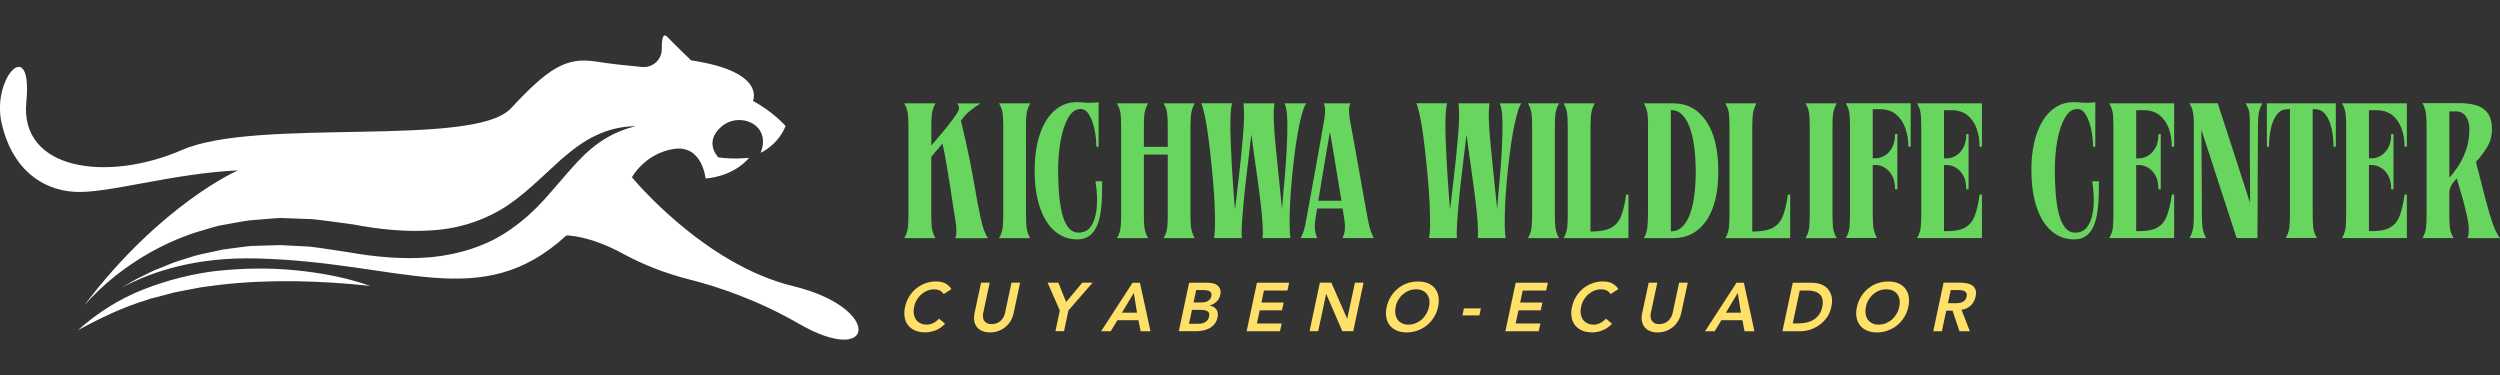 <?xml version="1.0" encoding="UTF-8"?>
<svg id="Layer_1" xmlns="http://www.w3.org/2000/svg" version="1.1" viewBox="0 0 400 60">
  <rect x="0" y="0" width="400" height="60" fill="#333333" stroke="none"/>
  <!-- Generator: Adobe Illustrator 29.0.1, SVG Export Plug-In . SVG Version: 2.1.0 Build 192)  -->
  <defs>
    <style>
      .st0 {
        fill: #68d65e;
      }

      .st1 {
        fill: #ffe068;
      }

      .st2 {
        fill: #fff;
      }
    </style>
  </defs>
  <g>
    <path class="st2" d="M126.93,45.79c-14.42-3.49-25.82-17.43-25.82-17.43,0,0,2.03-3.77,6.64-4.52,4.62-.75,5.14,4.71,5.14,4.71,0,0,4.24-.14,6.97-3.3,0,0-2.45.28-4.92-.07,0,0-2.43-2.4.49-4.92,2.92-2.52,8.1-.31,6.27,4.19,0,0,2.73-1.18,4-4.29,0,0-2.07-2.35-5.23-4,0,0,2.21-4.71-9.89-6.5,0,0-2.36-2.26-3.82-3.77-.73-.75-.89.5-.88,1.95.02,1.69-1.44,3.03-3.12,2.88-2.09-.19-4.86-.47-7.38-.87-4.88-.78-7.7,1.13-13.64,7.49-5.94,6.36-40.57,1.41-52.58,6.64-12.02,5.23-26.01,3.25-24.95-7.63,1.06-10.88-5.58-3.96-3.96,3.32,1.63,7.28,6.36,10.67,11.59,11.02,5.23.35,15.62-2.94,26.22-3.43,0,0-12.29,5.35-24.59,21.61,1.54-1.75,3.26-3.35,5.08-4.81,3.51-2.74,7.43-4.99,11.64-6.49,1.04-.4,2.12-.66,3.19-1,.54-.16,1.07-.32,1.61-.45l1.64-.3c1.1-.18,2.19-.43,3.29-.56l3.32-.27c.55-.03,1.11-.11,1.66-.11l1.66.06,3.33.12c2.19.21,4.4.56,6.57.84,4.08.78,8.21,1.21,12.23.98,4.04-.18,7.9-1.27,11.38-3.3,3.49-2.04,6.46-5.16,9.77-8.12,1.69-1.43,3.47-2.86,5.52-3.8,2.02-.96,4.21-1.47,6.37-1.47-2.1.5-4.06,1.37-5.78,2.57-1.73,1.19-3.21,2.7-4.63,4.31-1.43,1.6-2.82,3.3-4.33,4.96-1.51,1.66-3.22,3.21-5.11,4.54-3.77,2.74-8.39,4.13-12.87,4.58-4.52.4-8.98-.04-13.31-.8-2.07-.3-4.1-.65-6.15-.89l-3.09-.16-1.54-.08c-.51,0-1.02.03-1.54.04l-3.09.09c-1.03.07-2.04.25-3.06.37l-1.53.2c-.51.09-1,.23-1.51.33-1,.23-2.03.39-3.02.68l-2.96.93c-.98.33-1.92.79-2.9,1.15-.99.35-1.89.89-2.84,1.33-.96.43-1.84,1.01-2.75,1.54-.06.04-.12.08-.17.11,5-2.68,12.01-4.87,21.46-4.64,23.32.56,35.9,8.9,49.61-3.68,0,0,3.59-.06,9.05,2.92,3.36,1.83,6.94,3.19,10.65,4.13,4.46,1.13,10.87,3.25,17.52,7.09,12.25,7.07,13.47-2.54-.94-6.03Z"/>
    <path class="st2" d="M34.93,43.31c-4.11.47-8.16,1.5-12.01,3.01-3.86,1.51-7.39,3.79-10.44,6.49,3.61-1.94,7.2-3.67,11.03-4.83.46-.18.95-.3,1.43-.41l1.44-.38,1.44-.38c.48-.12.98-.19,1.47-.29.98-.17,1.95-.41,2.93-.56l2.96-.39c3.96-.46,7.96-.62,11.97-.58,4.02.07,8.05.31,12.1.76-3.86-1.36-7.92-2.11-12-2.51-4.09-.4-8.23-.35-12.34.09Z"/>
  </g>
  <g>
    <path class="st0" d="M144.7,16.53h4.99c-.18.33-.33.65-.43.96-.1.31-.17.68-.2,1.11-.03.43-.05,1-.05,1.7v2.99c.33-.39.74-.87,1.23-1.45.49-.57.99-1.17,1.48-1.79.49-.62.9-1.17,1.23-1.66.33-.49.49-.86.49-1.11,0-.29-.1-.53-.31-.74h3.76c-.53.31-1.1.71-1.71,1.22-.61.5-1.08,1.02-1.43,1.56.88,3.68,1.55,6.8,1.99,9.38.44,2.58.83,4.64,1.16,6.18.33,1.54.73,2.62,1.2,3.23h-5.27c.12-.23.19-.61.2-1.14,0-.53-.05-1.12-.17-1.76-.08-.47-.2-1.18-.34-2.12-.14-.94-.31-2.01-.49-3.2s-.38-2.4-.59-3.62c-.21-1.22-.42-2.33-.65-3.31-.12.16-.31.4-.57.69-.26.3-.5.58-.74.86-.24.28-.4.48-.48.6v9.21c0,1.03.04,1.79.12,2.29.08.5.27,1,.55,1.49h-4.99c.29-.49.47-.99.55-1.49.08-.5.12-1.27.12-2.29v-14.02c0-1.03-.04-1.79-.12-2.28-.08-.49-.27-.99-.55-1.48Z"/>
    <path class="st0" d="M159.85,38.09c.29-.49.47-.99.55-1.49.08-.5.12-1.27.12-2.29v-14.02c0-1.03-.04-1.79-.12-2.28-.08-.49-.27-.99-.55-1.48h4.99c-.18.33-.33.65-.43.96-.1.31-.17.68-.2,1.11-.03.43-.05,1-.05,1.7v14.02c0,1.03.04,1.79.12,2.29.08.5.27,1,.55,1.49h-4.99Z"/>
    <path class="st0" d="M165.55,27.25c0-2.22.28-4.14.83-5.78.55-1.63,1.34-2.9,2.36-3.79,1.02-.89,2.2-1.34,3.56-1.34.41,0,.73.02.96.05.23.03.52.05.89.05.45,0,.76,0,.94-.02.17,0,.41-.03.69-.08v7.15h-.37c0-.92-.1-1.85-.29-2.79-.2-.93-.48-1.71-.85-2.33-.37-.62-.82-.93-1.36-.93-.78,0-1.44.45-1.97,1.36-.53.9-.94,2.1-1.22,3.59s-.42,3.13-.42,4.91c0,1.23.05,2.44.14,3.62.09,1.18.25,2.24.48,3.19.23.94.55,1.7.99,2.26.43.57.99.85,1.66.85.9,0,1.59-.37,2.06-1.12s.76-1.75.86-2.99c.1-1.24.03-2.61-.22-4.11h1.08c0,.72-.01,1.5-.03,2.34-.02.84-.09,1.67-.2,2.49-.11.82-.31,1.57-.59,2.25-.28.68-.67,1.22-1.19,1.62-.51.4-1.17.6-1.97.6-1.4,0-2.61-.45-3.63-1.34-1.03-.89-1.82-2.17-2.37-3.82-.55-1.65-.83-3.62-.83-5.9Z"/>
    <path class="st0" d="M178.71,16.53h4.99c-.18.33-.33.65-.43.96-.1.31-.17.68-.2,1.11-.03.43-.05,1-.05,1.7v3.2h3.82v-3.2c0-.7-.02-1.26-.05-1.7-.03-.43-.09-.8-.18-1.11-.09-.31-.24-.63-.45-.96h4.99c-.27.49-.45.99-.54,1.48-.09.49-.14,1.25-.14,2.28v14.05c0,1.03.05,1.79.14,2.28.09.49.27.99.54,1.48h-4.99c.21-.33.35-.65.45-.95.09-.31.15-.68.18-1.12.03-.44.05-1,.05-1.68v-9.61h-3.82v9.61c0,.68.02,1.24.05,1.68.03.44.1.82.2,1.12.1.31.25.63.43.95h-4.99c.29-.49.47-.99.55-1.48.08-.49.12-1.25.12-2.28v-14.05c0-1.03-.04-1.79-.12-2.28-.08-.49-.27-.99-.55-1.48Z"/>
    <path class="st0" d="M194.23,38.09c.1-.45.16-1.14.17-2.06,0-.92-.01-1.99-.06-3.19-.05-1.2-.13-2.47-.25-3.82-.11-1.34-.24-2.68-.39-4.02-.14-1.33-.3-2.58-.46-3.73-.16-1.15-.34-2.15-.52-2.99-.18-.84-.36-1.43-.52-1.76h4.93c-.14.51-.23,1.3-.26,2.36-.03,1.06-.02,2.26.03,3.62.05,1.35.12,2.74.2,4.14.08,1.41.17,2.72.26,3.93.09,1.21.17,2.21.23,2.99.06-.47.14-1.15.25-2.03.1-.88.22-1.89.35-3.03.13-1.14.26-2.31.39-3.51.12-1.2.23-2.37.32-3.5.09-1.13.14-2.13.15-3,0-.87-.03-1.52-.11-1.96h4.99c-.12.66-.16,1.56-.12,2.71.04,1.15.13,2.48.28,3.97.14,1.5.31,3.13.49,4.88.18,1.76.37,3.56.55,5.41.02-.47.07-1.16.15-2.06.08-.9.17-1.93.28-3.08.1-1.15.19-2.33.26-3.54s.12-2.38.15-3.5c.03-1.12.02-2.1-.05-2.94s-.2-1.46-.4-1.85h3.48c-.25.35-.48.94-.71,1.77-.23.83-.44,1.82-.65,2.97-.21,1.15-.39,2.39-.55,3.73-.16,1.34-.31,2.68-.43,4.02-.12,1.35-.21,2.62-.26,3.82s-.07,2.26-.06,3.19.06,1.61.14,2.06h-4.47c.06-.55.06-1.32,0-2.31s-.16-2.09-.31-3.31c-.14-1.22-.31-2.49-.49-3.8s-.36-2.59-.54-3.82-.32-2.34-.45-3.33c-.12.99-.26,2.09-.4,3.33-.14,1.23-.29,2.51-.45,3.82-.15,1.31-.29,2.58-.4,3.8-.11,1.22-.2,2.33-.26,3.31-.06.99-.07,1.76-.03,2.31h-4.47Z"/>
    <path class="st0" d="M208.12,38.09c.14-.27.29-.62.45-1.06.15-.44.3-1.09.45-1.96.23-1.25.47-2.61.74-4.08.27-1.47.53-2.94.8-4.42.27-1.48.52-2.86.75-4.16.24-1.29.43-2.38.57-3.26.1-.62.15-1.15.14-1.6-.01-.45-.1-.79-.26-1.02h4.34c-.16.23-.25.57-.26,1.02-.01.45.04.99.14,1.6.16.88.36,1.97.6,3.26.24,1.29.48,2.68.74,4.16.26,1.48.52,2.95.79,4.42.27,1.47.51,2.83.74,4.08.16.86.33,1.51.49,1.96.16.44.32.8.46,1.06h-5.02c.23-.43.36-.89.4-1.37.04-.48.02-.97-.06-1.46-.04-.31-.09-.62-.15-.94s-.11-.64-.15-.97h-4.07c-.06.33-.12.65-.17.97s-.1.63-.14.94c-.08.49-.1.98-.05,1.46.05.48.18.94.39,1.37h-2.65ZM210.93,32.12h3.7c-.23-1.4-.45-2.78-.68-4.14-.23-1.37-.44-2.64-.63-3.84-.2-1.19-.37-2.2-.54-3.02-.14.82-.32,1.83-.52,3.02-.21,1.19-.42,2.47-.65,3.84-.23,1.37-.45,2.75-.68,4.14Z"/>
    <path class="st0" d="M228.64,38.09c.1-.45.16-1.14.17-2.06,0-.92-.01-1.99-.06-3.19-.05-1.2-.13-2.47-.25-3.82-.11-1.34-.24-2.68-.39-4.02-.14-1.33-.3-2.58-.46-3.73-.16-1.15-.34-2.15-.52-2.99-.18-.84-.36-1.43-.52-1.76h4.93c-.14.51-.23,1.3-.26,2.36-.03,1.06-.02,2.26.03,3.62.05,1.35.12,2.74.2,4.14.08,1.41.17,2.72.26,3.93.09,1.21.17,2.21.23,2.99.06-.47.14-1.15.25-2.03.1-.88.22-1.89.35-3.03.13-1.14.26-2.31.39-3.51.12-1.2.23-2.37.32-3.5.09-1.13.14-2.13.15-3,0-.87-.03-1.52-.11-1.96h4.99c-.12.66-.16,1.56-.12,2.71.04,1.15.13,2.48.28,3.97.14,1.5.31,3.13.49,4.88.18,1.76.37,3.56.56,5.41.02-.47.07-1.16.15-2.06.08-.9.17-1.93.28-3.08.1-1.15.19-2.33.26-3.54.07-1.21.12-2.38.15-3.5.03-1.12.02-2.1-.05-2.94-.06-.84-.2-1.46-.4-1.85h3.48c-.25.35-.48.94-.71,1.77-.23.83-.44,1.82-.65,2.97-.21,1.15-.39,2.39-.55,3.73-.16,1.34-.31,2.68-.43,4.02-.12,1.35-.21,2.62-.26,3.82s-.07,2.26-.06,3.19c0,.92.06,1.61.14,2.06h-4.47c.06-.55.06-1.32,0-2.31s-.16-2.09-.31-3.31c-.14-1.22-.31-2.49-.49-3.8s-.36-2.59-.54-3.82c-.17-1.23-.32-2.34-.45-3.33-.12.99-.26,2.09-.4,3.33-.14,1.23-.29,2.51-.45,3.82-.15,1.31-.29,2.58-.4,3.8-.11,1.22-.2,2.33-.26,3.31s-.07,1.76-.03,2.31h-4.47Z"/>
    <path class="st0" d="M244.47,38.09c.29-.49.47-.99.55-1.49.08-.5.12-1.27.12-2.29v-14.02c0-1.03-.04-1.79-.12-2.28-.08-.49-.27-.99-.55-1.48h4.99c-.18.33-.33.65-.43.96-.1.31-.17.68-.2,1.11-.03.43-.05,1-.05,1.7v14.02c0,1.03.04,1.79.12,2.29.08.5.27,1,.55,1.49h-4.99Z"/>
    <path class="st0" d="M250.17,16.53h4.99c-.27.49-.45.99-.54,1.48-.09.49-.14,1.25-.14,2.28v16.76c1.44,0,2.53-.2,3.28-.6s1.29-1.04,1.63-1.91c.34-.87.6-2.01.79-3.4h.37v6.96h-10.38c.29-.49.47-.99.55-1.48.08-.49.12-1.25.12-2.28v-14.05c0-1.03-.04-1.79-.12-2.28s-.27-.99-.55-1.48Z"/>
    <path class="st0" d="M263.69,20.32c0-.7-.02-1.27-.05-1.71-.03-.44-.1-.82-.2-1.12-.1-.31-.25-.63-.43-.96h4.68c2.24,0,4,.95,5.3,2.85,1.29,1.9,1.94,4.57,1.94,8.03s-.65,6.09-1.94,7.93-3.06,2.76-5.3,2.76h-4.68c.29-.49.47-1.03.55-1.6.08-.57.12-1.38.12-2.4v-13.77ZM267.33,17.61v19.41c.7,0,1.28-.22,1.76-.66.47-.44.86-1.02,1.16-1.74.3-.72.52-1.5.68-2.36s.26-1.7.31-2.54.08-1.59.08-2.25-.03-1.42-.08-2.28c-.05-.86-.15-1.74-.31-2.62-.15-.88-.38-1.7-.68-2.45-.3-.75-.68-1.35-1.16-1.82-.47-.46-1.06-.69-1.76-.69Z"/>
    <path class="st0" d="M276.05,16.53h4.99c-.27.49-.45.99-.54,1.48-.09.49-.14,1.25-.14,2.28v16.76c1.44,0,2.53-.2,3.28-.6s1.29-1.04,1.63-1.91c.34-.87.6-2.01.79-3.4h.37v6.96h-10.38c.29-.49.47-.99.55-1.48.08-.49.12-1.25.12-2.28v-14.05c0-1.03-.04-1.79-.12-2.28s-.27-.99-.55-1.48Z"/>
    <path class="st0" d="M288.89,38.09c.29-.49.47-.99.55-1.49.08-.5.12-1.27.12-2.29v-14.02c0-1.03-.04-1.79-.12-2.28-.08-.49-.27-.99-.55-1.48h4.99c-.18.33-.33.65-.43.96-.1.31-.17.68-.2,1.11-.03.43-.05,1-.05,1.7v14.02c0,1.03.04,1.79.12,2.29.08.5.27,1,.55,1.49h-4.99Z"/>
    <path class="st0" d="M295.33,38.09c.29-.49.47-.99.55-1.48.08-.49.12-1.25.12-2.28v-14.05c0-1.03-.04-1.79-.12-2.28s-.27-.99-.55-1.48h10.38v6.96h-.37c0-1.07-.16-2.05-.48-2.96-.32-.9-.81-1.64-1.48-2.2-.67-.56-1.52-.85-2.57-.85h-1.17v7.85h.52c.43,0,.88-.13,1.36-.4s.87-.69,1.2-1.26.49-1.31.49-2.22h.37v8.84h-.37c0-.92-.16-1.67-.49-2.23s-.73-.98-1.2-1.25c-.47-.27-.92-.4-1.36-.4h-.52v7.92c0,1.03.05,1.79.14,2.28.09.49.27.99.54,1.48h-4.99Z"/>
    <path class="st0" d="M307.4,20.29c0-1.03-.04-1.79-.12-2.28s-.27-.99-.55-1.48h10.38v6.96h-.37c0-1.07-.16-2.04-.48-2.93-.32-.88-.81-1.59-1.48-2.13-.67-.53-1.52-.8-2.57-.8h-1.17v7.7h.52c.43,0,.88-.13,1.35-.4s.87-.69,1.2-1.26c.33-.57.49-1.31.49-2.22h.37v8.84h-.37c0-.92-.16-1.67-.49-2.23-.33-.57-.73-.98-1.2-1.25-.47-.27-.92-.4-1.35-.4h-.52v10.57c1.44.04,2.53-.13,3.28-.52.75-.39,1.29-1.03,1.63-1.91.34-.88.6-2.02.79-3.42h.37v6.96h-10.38c.29-.49.47-.99.55-1.48.08-.49.12-1.25.12-2.28v-14.05Z"/>
    <path class="st0" d="M325.02,27.25c0-2.22.28-4.14.83-5.78.56-1.63,1.34-2.9,2.36-3.79s2.2-1.34,3.56-1.34c.41,0,.73.02.96.05s.52.05.89.05c.45,0,.76,0,.94-.02.17,0,.41-.03.69-.08v7.15h-.37c0-.92-.1-1.85-.29-2.79s-.48-1.71-.85-2.33c-.37-.62-.82-.93-1.36-.93-.78,0-1.44.45-1.97,1.36-.53.9-.94,2.1-1.22,3.59-.28,1.49-.42,3.13-.42,4.91,0,1.23.05,2.44.14,3.62.09,1.18.25,2.24.48,3.19s.55,1.7.99,2.26c.43.57.99.85,1.66.85.9,0,1.59-.37,2.06-1.12.47-.75.76-1.75.86-2.99.1-1.24.03-2.61-.21-4.11h1.08c0,.72-.01,1.5-.03,2.34-.02.84-.09,1.67-.2,2.49-.11.82-.31,1.57-.58,2.25-.28.68-.67,1.22-1.19,1.62-.51.4-1.17.6-1.97.6-1.4,0-2.61-.45-3.63-1.34-1.03-.89-1.82-2.17-2.37-3.82-.55-1.65-.83-3.62-.83-5.9Z"/>
    <path class="st0" d="M338.15,20.29c0-1.03-.04-1.79-.12-2.28s-.27-.99-.55-1.48h10.38v6.96h-.37c0-1.07-.16-2.04-.48-2.93-.32-.88-.81-1.59-1.48-2.13-.67-.53-1.52-.8-2.57-.8h-1.17v7.7h.52c.43,0,.88-.13,1.35-.4s.87-.69,1.2-1.26c.33-.57.49-1.31.49-2.22h.37v8.84h-.37c0-.92-.16-1.67-.49-2.23-.33-.57-.73-.98-1.2-1.25-.47-.27-.92-.4-1.35-.4h-.52v10.57c1.44.04,2.53-.13,3.28-.52.75-.39,1.29-1.03,1.63-1.91.34-.88.6-2.02.79-3.42h.37v6.96h-10.38c.29-.49.47-.99.55-1.48.08-.49.12-1.25.12-2.28v-14.05Z"/>
    <path class="st0" d="M350.31,38.09c.29-.49.48-.99.57-1.49.09-.5.14-1.27.14-2.29v-14.02c0-.7-.02-1.26-.06-1.7-.04-.43-.11-.8-.2-1.11-.09-.31-.24-.63-.45-.96h4.53l5.17,15.93v-2.8c0-.84,0-1.76-.02-2.74-.01-.99-.02-1.96-.02-2.91v-4.17c0-.7-.02-1.22-.05-1.57-.03-.35-.1-.64-.2-.88-.1-.24-.25-.52-.43-.85h2.68c-.27.49-.45.99-.55,1.49s-.15,1.27-.15,2.3v1.62c0,.79,0,1.73-.02,2.8-.01,1.08-.02,2.22-.02,3.43v3.57c0,1.17,0,2.23-.02,3.19,0,.96-.02,2.01-.02,3.16h-3.33l-5.64-17.34c0,1.13,0,2.15.02,3.05,0,.9.02,1.89.02,2.96s0,2.11.02,3.13c0,1.02.02,1.92.02,2.71v1.71c0,1.03.05,1.79.14,2.29.09.5.27,1,.54,1.49h-2.68Z"/>
    <path class="st0" d="M362.7,23.49v-6.96h11.03v6.96h-.37c0-1.07-.1-2.05-.31-2.96-.21-.9-.52-1.64-.96-2.2-.43-.56-.98-.85-1.63-.85l-.43-.03v16.85c0,1.03.04,1.79.12,2.29.08.5.27,1,.55,1.49h-4.99c.29-.49.47-.99.56-1.49.08-.5.12-1.27.12-2.29v-16.85l-.46.03c-.66,0-1.2.28-1.63.85-.43.57-.75,1.3-.95,2.2-.21.9-.31,1.89-.31,2.96h-.34Z"/>
    <path class="st0" d="M375.39,20.29c0-1.03-.04-1.79-.12-2.28s-.27-.99-.55-1.48h10.38v6.96h-.37c0-1.07-.16-2.04-.48-2.93-.32-.88-.81-1.59-1.48-2.13-.67-.53-1.52-.8-2.57-.8h-1.17v7.7h.52c.43,0,.88-.13,1.35-.4s.87-.69,1.2-1.26c.33-.57.49-1.31.49-2.22h.37v8.84h-.37c0-.92-.16-1.67-.49-2.23-.33-.57-.73-.98-1.2-1.25-.47-.27-.92-.4-1.35-.4h-.52v10.57c1.44.04,2.53-.13,3.28-.52.75-.39,1.29-1.03,1.63-1.91.34-.88.6-2.02.79-3.42h.37v6.96h-10.38c.29-.49.47-.99.55-1.48.08-.49.12-1.25.12-2.28v-14.05Z"/>
    <path class="st0" d="M387.59,38.09c.29-.49.47-.99.55-1.49.08-.5.12-1.27.12-2.29v-13.83c0-1.03-.04-1.82-.12-2.39-.08-.56-.27-1.09-.55-1.59h5.98c.9,0,1.75.11,2.53.32.78.21,1.41.62,1.89,1.22.48.6.72,1.48.72,2.65,0,1.05-.26,2.01-.79,2.88s-1.11,1.65-1.77,2.33c.31,1.23.6,2.36.86,3.37s.5,1.94.71,2.76c.45,1.68.84,2.98,1.17,3.9.33.91.7,1.64,1.11,2.17h-5.21c.12-.23.2-.61.21-1.14.02-.53-.03-1.12-.15-1.76-.04-.22-.1-.51-.18-.86-.08-.35-.17-.74-.28-1.17-.14-.64-.33-1.33-.56-2.06-.23-.74-.47-1.59-.74-2.56-.35.33-.64.69-.86,1.08-.23.39-.34.82-.34,1.29v3.39c0,1.03.04,1.79.12,2.29.08.5.27,1,.56,1.49h-4.99ZM393.01,17.82h-1.11v10.6c.41-.43.86-1.01,1.36-1.74.49-.73.92-1.6,1.29-2.62s.55-2.17.55-3.47c0-.74-.18-1.39-.54-1.94-.36-.55-.88-.83-1.56-.83Z"/>
  </g>
  <g>
    <path class="st1" d="M151,47.05c-.23-.31-.46-.51-.7-.61-.24-.1-.5-.15-.77-.15-.4,0-.78.07-1.14.21-.36.14-.68.34-.97.59-.29.25-.53.55-.73.88-.2.34-.34.7-.42,1.09-.09.42-.11.8-.06,1.15.05.35.17.65.34.91.18.26.42.46.71.6.3.15.64.22,1.05.22.31,0,.63-.07.96-.23.32-.15.65-.39.98-.72l.97.81c-.46.48-.96.83-1.51,1.05-.55.22-1.11.33-1.68.33-.6,0-1.13-.1-1.59-.29-.46-.19-.83-.47-1.12-.82-.28-.35-.48-.78-.57-1.28s-.08-1.05.05-1.65c.13-.62.36-1.19.67-1.69.31-.51.69-.94,1.13-1.3.44-.36.93-.63,1.47-.83.54-.19,1.11-.29,1.71-.29.53,0,.99.09,1.4.28.41.19.76.5,1.05.95l-1.24.79Z"/>
    <path class="st1" d="M162.17,50.14c-.1.47-.27.89-.51,1.27-.24.38-.53.7-.86.96-.34.26-.71.47-1.12.61-.41.14-.84.21-1.28.21s-.84-.07-1.2-.21c-.35-.14-.64-.35-.86-.61-.22-.26-.37-.58-.45-.96s-.07-.8.03-1.27l1.05-4.91h1.38l-1.04,4.86c-.04.19-.06.39-.04.6.01.21.07.4.17.57.1.17.24.32.44.43.2.11.46.17.79.17s.62-.06.87-.17c.25-.11.46-.26.63-.43.17-.18.31-.37.41-.57.1-.21.18-.41.22-.6l1.04-4.86h1.38l-1.05,4.91Z"/>
    <path class="st1" d="M169.57,49.67l-1.96-4.44h1.73l1.24,3.09,2.59-3.09h1.64l-3.86,4.44-.7,3.32h-1.38l.7-3.32Z"/>
    <path class="st1" d="M181.2,45.24h1.19l1.69,7.76h-1.58l-.35-1.77h-3.36l-1.07,1.77h-1.54l5.03-7.76ZM181.92,50.03l-.51-3.16-1.9,3.16h2.41Z"/>
    <path class="st1" d="M190.26,45.24h3.02c.29,0,.57.03.84.1.27.07.5.18.69.34.19.16.33.36.42.61.08.25.09.55.01.9-.09.44-.29.8-.6,1.08-.31.29-.68.49-1.11.61v.02c.24.03.45.1.63.2.18.11.33.24.45.4.12.17.19.35.23.57.04.22.02.45-.03.7-.09.42-.25.78-.48,1.06-.23.28-.5.51-.81.68-.31.17-.65.29-1.02.37-.37.07-.73.11-1.1.11h-2.79l1.65-7.76ZM190.24,51.81h1.27c.18,0,.37-.01.57-.03.21-.02.4-.07.58-.15s.34-.2.49-.35c.14-.15.24-.35.3-.61.09-.41.02-.69-.22-.85-.23-.16-.63-.24-1.19-.24h-1.33l-.47,2.23ZM190.97,48.39h1.26c.46,0,.82-.09,1.09-.27s.43-.41.49-.71c.08-.34.01-.59-.19-.75-.2-.16-.57-.25-1.09-.25h-1.14l-.42,1.97Z"/>
    <path class="st1" d="M201.12,45.24h5.14l-.27,1.25h-3.76l-.4,1.91h3.56l-.27,1.25h-3.56l-.45,2.1h3.96l-.27,1.25h-5.34l1.65-7.76Z"/>
    <path class="st1" d="M211.19,45.23h1.83l2.52,5.76h.02l1.23-5.76h1.38l-1.65,7.76h-1.75l-2.57-5.95h-.02l-1.27,5.95h-1.38l1.65-7.76Z"/>
    <path class="st1" d="M221.86,49.15c.13-.62.36-1.19.67-1.69.31-.51.69-.94,1.13-1.3.44-.36.93-.63,1.47-.83.54-.19,1.11-.29,1.71-.29.61,0,1.14.08,1.61.27.46.19.84.46,1.13.82.29.36.48.79.57,1.29.09.5.07,1.07-.06,1.69-.13.61-.35,1.16-.66,1.65-.31.5-.68.92-1.12,1.28-.44.36-.94.64-1.49.84-.55.2-1.13.3-1.73.31-.6,0-1.13-.1-1.59-.29-.46-.19-.83-.47-1.12-.82-.28-.35-.48-.78-.57-1.28s-.08-1.05.05-1.65ZM223.32,49.06c-.09.42-.11.8-.06,1.15.05.35.17.65.34.91.18.26.42.46.71.6.3.15.64.22,1.05.22s.78-.07,1.14-.22c.36-.15.69-.35.98-.6.29-.26.53-.56.73-.91.2-.35.35-.73.44-1.15.08-.39.09-.75.04-1.09-.05-.34-.17-.63-.35-.88-.18-.25-.42-.45-.72-.59-.3-.14-.65-.21-1.05-.21s-.78.07-1.14.21c-.36.14-.68.34-.97.59-.29.25-.53.55-.73.88-.2.34-.34.7-.42,1.09Z"/>
    <path class="st1" d="M236.7,50.46h-2.71l.24-1.12h2.71l-.24,1.12Z"/>
    <path class="st1" d="M242.52,45.24h5.14l-.27,1.25h-3.76l-.4,1.91h3.56l-.27,1.25h-3.56l-.45,2.1h3.96l-.27,1.25h-5.34l1.65-7.76Z"/>
    <path class="st1" d="M257.71,47.05c-.23-.31-.46-.51-.7-.61s-.5-.15-.77-.15c-.4,0-.78.07-1.14.21-.36.14-.68.34-.97.59-.29.25-.53.55-.73.88-.2.34-.34.7-.42,1.09-.09.42-.11.8-.06,1.15s.17.65.34.91c.18.26.42.46.71.6.3.15.64.22,1.05.22.31,0,.63-.07.96-.23.32-.15.65-.39.98-.72l.97.81c-.46.48-.96.83-1.51,1.05-.55.22-1.11.33-1.68.33-.6,0-1.13-.1-1.59-.29-.46-.19-.83-.47-1.12-.82-.28-.35-.48-.78-.57-1.28s-.08-1.05.05-1.65c.13-.62.36-1.19.67-1.69.31-.51.69-.94,1.13-1.3.44-.36.93-.63,1.47-.83.54-.19,1.11-.29,1.71-.29.53,0,.99.09,1.4.28.41.19.76.5,1.05.95l-1.24.79Z"/>
    <path class="st1" d="M268.98,50.14c-.1.47-.27.89-.51,1.27s-.53.7-.86.96-.71.47-1.12.61c-.41.14-.84.21-1.28.21s-.84-.07-1.19-.21c-.35-.14-.64-.35-.86-.61s-.37-.58-.45-.96c-.08-.38-.07-.8.03-1.27l1.05-4.91h1.38l-1.04,4.86c-.04.19-.06.39-.04.6.01.21.07.4.17.57.1.17.24.32.44.43.2.11.46.17.79.17s.62-.06.87-.17c.25-.11.46-.26.63-.43.17-.18.31-.37.41-.57.1-.21.18-.41.22-.6l1.04-4.86h1.38l-1.05,4.91Z"/>
    <path class="st1" d="M277.83,45.24h1.19l1.69,7.76h-1.58l-.35-1.77h-3.36l-1.07,1.77h-1.54l5.03-7.76ZM278.55,50.03l-.51-3.16-1.9,3.16h2.41Z"/>
    <path class="st1" d="M286.84,45.24h3.06c.51,0,.99.08,1.43.24.44.16.81.4,1.1.72.29.32.5.73.62,1.21s.11,1.06-.04,1.71c-.14.66-.39,1.24-.75,1.73-.36.49-.77.89-1.23,1.2s-.95.56-1.47.71c-.52.16-1.01.24-1.48.24h-2.89l1.65-7.76ZM287.86,51.74c.43,0,.85-.05,1.25-.15.4-.1.77-.25,1.1-.46.33-.21.61-.48.85-.81.24-.33.4-.74.5-1.21.1-.47.11-.87.04-1.2s-.22-.61-.43-.82c-.22-.21-.49-.36-.82-.46-.33-.1-.71-.15-1.13-.15h-1.26l-1.12,5.26h1.03Z"/>
    <path class="st1" d="M297.1,49.15c.13-.62.35-1.19.67-1.69.31-.51.69-.94,1.13-1.3.44-.36.93-.63,1.47-.83.54-.19,1.11-.29,1.71-.29.61,0,1.14.08,1.61.27.46.19.84.46,1.13.82.29.36.48.79.57,1.29.09.5.07,1.07-.06,1.69-.13.61-.35,1.16-.66,1.65-.31.5-.68.92-1.12,1.28-.44.36-.94.64-1.49.84-.55.2-1.13.3-1.73.31-.6,0-1.13-.1-1.59-.29-.46-.19-.83-.47-1.12-.82-.28-.35-.48-.78-.57-1.28-.1-.5-.08-1.05.05-1.65ZM298.56,49.06c-.09.42-.11.8-.06,1.15.05.35.17.65.34.91.18.26.42.46.71.6.3.15.64.22,1.05.22s.78-.07,1.14-.22c.36-.15.69-.35.98-.6.29-.26.53-.56.74-.91.2-.35.35-.73.43-1.15.08-.39.09-.75.04-1.09-.05-.34-.17-.63-.35-.88-.18-.25-.42-.45-.72-.59-.3-.14-.65-.21-1.05-.21s-.78.07-1.14.21c-.36.14-.68.34-.97.59-.29.25-.53.55-.73.88-.2.34-.34.7-.42,1.09Z"/>
    <path class="st1" d="M310.99,45.23h2.69c.37,0,.73.03,1.06.1.33.07.62.19.85.36.23.17.4.39.5.68.1.28.1.65,0,1.09-.06.28-.15.54-.28.78-.13.24-.29.45-.49.64s-.41.33-.66.45-.52.2-.82.24l1.34,3.43h-1.67l-1.1-3.29h-1.01l-.7,3.29h-1.38l1.65-7.76ZM312.74,48.52c.2,0,.4,0,.6-.03.2-.02.39-.06.57-.13s.33-.17.47-.32c.14-.14.23-.34.28-.6.05-.23.04-.41-.03-.55-.07-.14-.17-.24-.31-.31-.14-.07-.3-.12-.48-.14-.18-.02-.36-.03-.53-.03h-1.19l-.45,2.1h1.07Z"/>
  </g>
</svg>